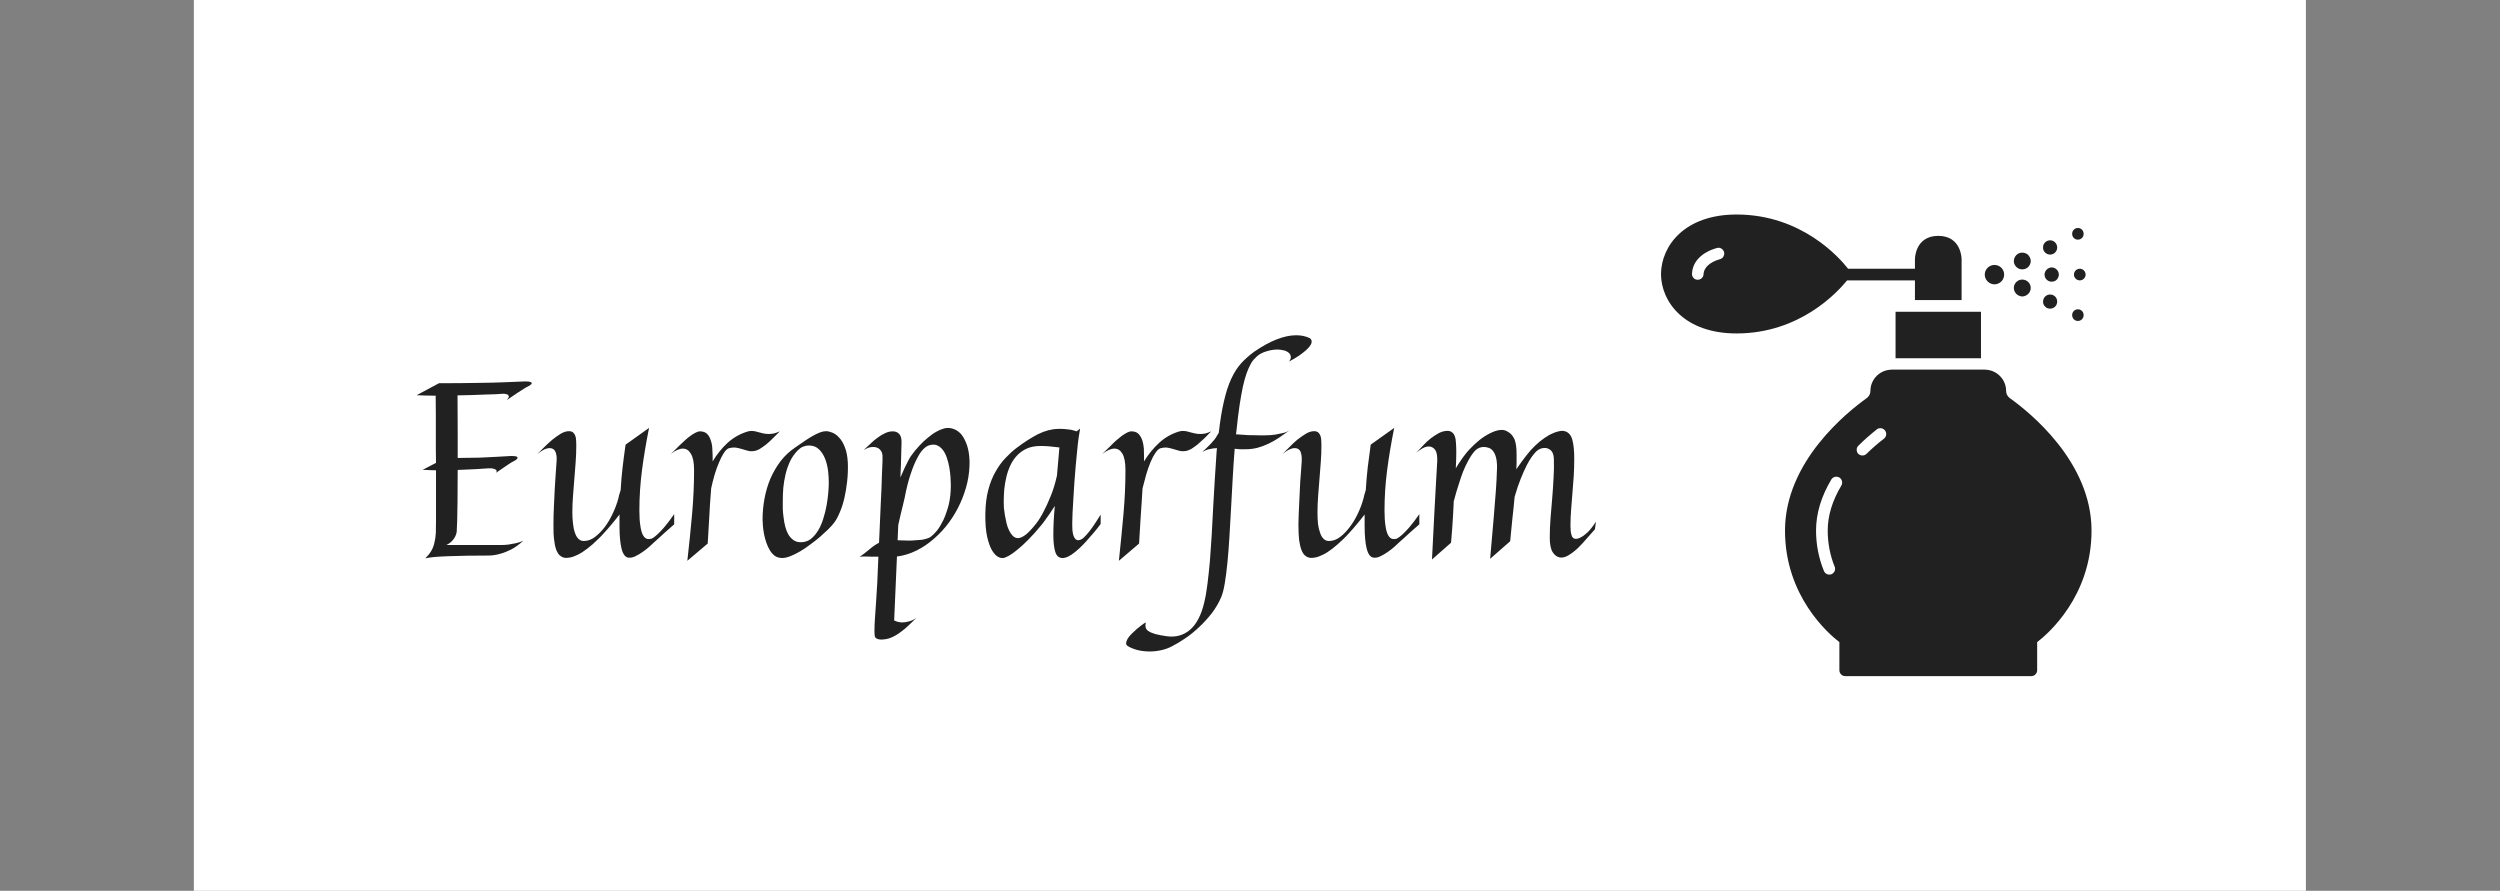<svg viewBox="0 0 11.551 4.116" xmlns:xlink="http://www.w3.org/1999/xlink" version="1.1" xmlns="http://www.w3.org/2000/svg"><rect x="0" y="0" width="11.551" height="4.116" fill="#808080" stroke="none"/><g transform="matrix(0.759,0,0,0.759,1.887,1.549)"><rect fill="#ffffff" y="-5.759" x="-1.306" height="12.857" width="12.857"></rect><g clip-path="url(#SvgjsClipPath99691)" transform="matrix(1,0,0,1,0,0)"><g clip-path="url(#SvgjsClipPath99686ab42bc75-b07b-4e29-bb90-847723306450)"><path fill-rule="nonzero" transform="matrix(1,0,0,1,0,0)" fill="#212121" d="M 10.21 -0.369 C 10.21 -0.35 10.194 -0.334 10.175 -0.334 C 10.155 -0.334 10.139 -0.35 10.139 -0.369 C 10.139 -0.389 10.155 -0.405 10.175 -0.405 C 10.194 -0.405 10.21 -0.389 10.21 -0.369 Z"></path></g><g clip-path="url(#SvgjsClipPath99686ab42bc75-b07b-4e29-bb90-847723306450)"><path fill-rule="nonzero" transform="matrix(1,0,0,1,0,0)" fill="#212121" d="M 10.198 -0.617 C 10.198 -0.598 10.183 -0.582 10.163 -0.582 C 10.143 -0.582 10.128 -0.598 10.128 -0.617 C 10.128 -0.637 10.143 -0.653 10.163 -0.653 C 10.183 -0.653 10.198 -0.637 10.198 -0.617 Z"></path></g><g clip-path="url(#SvgjsClipPath99686ab42bc75-b07b-4e29-bb90-847723306450)"><path fill-rule="nonzero" transform="matrix(1,0,0,1,0,0)" fill="#212121" d="M 10.198 -0.123 C 10.198 -0.103 10.183 -0.087 10.163 -0.087 C 10.143 -0.087 10.128 -0.103 10.128 -0.123 C 10.128 -0.142 10.143 -0.158 10.163 -0.158 C 10.183 -0.158 10.198 -0.142 10.198 -0.123 Z"></path></g><g clip-path="url(#SvgjsClipPath99686ab42bc75-b07b-4e29-bb90-847723306450)"><path fill-rule="nonzero" transform="matrix(1,0,0,1,0,0)" fill="#212121" d="M 10.003 -0.413 C 9.98 -0.412 9.96 -0.393 9.96 -0.369 C 9.96 -0.345 9.98 -0.326 10.003 -0.326 C 10.015 -0.326 10.026 -0.33 10.034 -0.338 C 10.042 -0.347 10.047 -0.358 10.047 -0.369 C 10.047 -0.381 10.042 -0.392 10.034 -0.4 C 10.026 -0.408 10.015 -0.413 10.003 -0.413 Z"></path></g><g clip-path="url(#SvgjsClipPath99686ab42bc75-b07b-4e29-bb90-847723306450)"><path fill-rule="nonzero" transform="matrix(1,0,0,1,0,0)" fill="#212121" d="M 9.994 -0.491 C 10.018 -0.491 10.037 -0.511 10.037 -0.534 C 10.037 -0.558 10.018 -0.578 9.994 -0.578 C 9.982 -0.578 9.971 -0.573 9.963 -0.565 C 9.955 -0.557 9.95 -0.546 9.951 -0.534 C 9.95 -0.523 9.955 -0.512 9.963 -0.504 C 9.971 -0.496 9.982 -0.491 9.994 -0.491 Z"></path></g><g clip-path="url(#SvgjsClipPath99686ab42bc75-b07b-4e29-bb90-847723306450)"><path fill-rule="nonzero" transform="matrix(1,0,0,1,0,0)" fill="#212121" d="M 9.994 -0.162 C 10.018 -0.162 10.037 -0.181 10.037 -0.205 C 10.037 -0.229 10.018 -0.248 9.994 -0.248 C 9.97 -0.248 9.951 -0.229 9.951 -0.205 C 9.95 -0.194 9.955 -0.183 9.963 -0.175 C 9.971 -0.166 9.982 -0.162 9.994 -0.162 Z"></path></g><g clip-path="url(#SvgjsClipPath99686ab42bc75-b07b-4e29-bb90-847723306450)"><path fill-rule="nonzero" transform="matrix(1,0,0,1,0,0)" fill="#212121" d="M 9.824 -0.401 C 9.838 -0.401 9.851 -0.406 9.861 -0.416 C 9.87 -0.425 9.876 -0.438 9.876 -0.452 C 9.876 -0.465 9.87 -0.478 9.861 -0.488 C 9.851 -0.498 9.838 -0.503 9.824 -0.503 C 9.811 -0.503 9.798 -0.498 9.788 -0.488 C 9.779 -0.478 9.773 -0.465 9.773 -0.452 C 9.773 -0.438 9.779 -0.425 9.788 -0.416 C 9.798 -0.406 9.811 -0.401 9.824 -0.401 Z"></path></g><g clip-path="url(#SvgjsClipPath99686ab42bc75-b07b-4e29-bb90-847723306450)"><path fill-rule="nonzero" transform="matrix(1,0,0,1,0,0)" fill="#212121" d="M 9.824 -0.236 C 9.853 -0.237 9.876 -0.26 9.876 -0.288 C 9.876 -0.316 9.853 -0.339 9.824 -0.339 C 9.796 -0.339 9.773 -0.316 9.773 -0.288 C 9.773 -0.274 9.779 -0.261 9.788 -0.252 C 9.798 -0.242 9.811 -0.237 9.824 -0.236 Z"></path></g><g clip-path="url(#SvgjsClipPath99686ab42bc75-b07b-4e29-bb90-847723306450)"><path fill-rule="nonzero" transform="matrix(1,0,0,1,0,0)" fill="#212121" d="M 9.714 -0.369 C 9.714 -0.337 9.688 -0.31 9.655 -0.31 C 9.623 -0.31 9.596 -0.337 9.596 -0.369 C 9.596 -0.402 9.623 -0.428 9.655 -0.428 C 9.688 -0.428 9.714 -0.402 9.714 -0.369 Z"></path></g><g clip-path="url(#SvgjsClipPath99686ab42bc75-b07b-4e29-bb90-847723306450)"><path fill-rule="nonzero" transform="matrix(1,0,0,1,0,0)" fill="#212121" d="M 9.171 -0.143 L 9.053 -0.143 L 9.053 0.14 L 9.573 0.14 L 9.573 -0.143 L 9.455 -0.143 L 9.171 -0.143 Z"></path></g><g clip-path="url(#SvgjsClipPath99686ab42bc75-b07b-4e29-bb90-847723306450)"><path fill-rule="nonzero" transform="matrix(1,0,0,1,0,0)" fill="#212121" d="M 9.749 0.383 C 9.735 0.373 9.726 0.357 9.726 0.339 C 9.726 0.275 9.679 0.221 9.616 0.211 C 9.609 0.21 9.603 0.21 9.596 0.209 L 9.03 0.209 C 9.023 0.21 9.017 0.21 9.01 0.211 C 8.947 0.221 8.9 0.275 8.9 0.339 C 8.9 0.357 8.891 0.373 8.877 0.383 C 8.761 0.466 8.38 0.768 8.38 1.189 C 8.38 1.588 8.644 1.817 8.711 1.868 L 8.711 2.039 C 8.711 2.059 8.727 2.075 8.746 2.075 L 9.88 2.075 C 9.899 2.075 9.915 2.059 9.915 2.039 L 9.915 1.868 C 9.982 1.817 10.246 1.588 10.246 1.189 C 10.246 0.768 9.865 0.466 9.749 0.383 Z M 8.682 1.408 C 8.686 1.417 8.686 1.427 8.682 1.436 C 8.678 1.444 8.671 1.451 8.663 1.455 C 8.658 1.456 8.654 1.457 8.649 1.457 C 8.635 1.457 8.622 1.448 8.617 1.435 C 8.585 1.357 8.569 1.273 8.569 1.189 C 8.569 1.086 8.6 0.982 8.662 0.878 C 8.667 0.87 8.675 0.864 8.684 0.862 C 8.693 0.86 8.702 0.861 8.711 0.866 C 8.727 0.876 8.733 0.898 8.723 0.915 C 8.668 1.007 8.64 1.099 8.64 1.189 C 8.64 1.264 8.654 1.339 8.682 1.408 Z M 8.988 0.579 C 9.001 0.594 8.998 0.617 8.983 0.629 C 8.945 0.658 8.91 0.689 8.876 0.722 C 8.87 0.728 8.861 0.732 8.852 0.732 C 8.842 0.732 8.833 0.728 8.826 0.722 C 8.813 0.708 8.813 0.685 8.827 0.672 C 8.862 0.637 8.9 0.604 8.939 0.573 C 8.946 0.567 8.955 0.565 8.965 0.566 C 8.974 0.567 8.983 0.572 8.988 0.579 Z"></path></g><g clip-path="url(#SvgjsClipPath99686ab42bc75-b07b-4e29-bb90-847723306450)"><path fill-rule="nonzero" transform="matrix(1,0,0,1,0,0)" fill="#212121" d="M 8.758 -0.334 L 9.171 -0.334 L 9.171 -0.214 L 9.455 -0.214 L 9.455 -0.464 C 9.455 -0.464 9.455 -0.605 9.313 -0.605 C 9.171 -0.605 9.171 -0.464 9.171 -0.464 L 9.171 -0.405 L 8.764 -0.405 C 8.714 -0.469 8.483 -0.735 8.085 -0.735 C 7.772 -0.735 7.627 -0.548 7.625 -0.372 C 7.627 -0.198 7.772 -0.011 8.085 -0.011 C 8.468 -0.011 8.697 -0.259 8.758 -0.334 Z M 7.965 -0.531 C 7.974 -0.534 7.984 -0.533 7.992 -0.528 C 8 -0.523 8.006 -0.516 8.009 -0.507 C 8.014 -0.488 8.003 -0.468 7.984 -0.463 C 7.923 -0.446 7.886 -0.412 7.884 -0.372 C 7.884 -0.353 7.868 -0.338 7.849 -0.338 C 7.849 -0.338 7.848 -0.338 7.848 -0.338 C 7.838 -0.338 7.829 -0.342 7.823 -0.349 C 7.817 -0.356 7.813 -0.365 7.814 -0.374 C 7.816 -0.447 7.873 -0.505 7.965 -0.531 Z"></path></g></g><g><path fill-rule="nonzero" fill="#212121" d="M 0.644 0.765 Q 0.637 0.768 0.624 0.776 Q 0.612 0.784 0.591 0.798 Q 0.569 0.812 0.534 0.837 Q 0.54 0.826 0.534 0.82 Q 0.527 0.814 0.517 0.812 Q 0.505 0.809 0.488 0.81 Q 0.461 0.812 0.412 0.815 Q 0.363 0.818 0.3 0.82 Q 0.3 0.938 0.299 1.011 Q 0.297 1.085 0.297 1.126 Q 0.295 1.174 0.294 1.197 Q 0.292 1.211 0.285 1.225 Q 0.279 1.238 0.266 1.252 Q 0.253 1.266 0.231 1.277 L 0.562 1.277 Q 0.586 1.277 0.61 1.274 Q 0.631 1.271 0.654 1.266 Q 0.677 1.261 0.699 1.251 Q 0.662 1.285 0.626 1.304 Q 0.59 1.322 0.56 1.33 Q 0.525 1.34 0.494 1.341 Q 0.422 1.341 0.358 1.342 Q 0.294 1.343 0.243 1.345 Q 0.192 1.347 0.156 1.35 Q 0.119 1.354 0.103 1.358 Q 0.126 1.335 0.139 1.313 Q 0.152 1.291 0.158 1.264 Q 0.165 1.237 0.167 1.203 Q 0.168 1.169 0.168 1.122 L 0.168 0.822 Q 0.146 0.822 0.126 0.821 Q 0.106 0.82 0.087 0.819 L 0.168 0.777 Q 0.168 0.738 0.167 0.694 Q 0.167 0.65 0.167 0.601 Q 0.167 0.551 0.167 0.493 Q 0.166 0.436 0.166 0.368 Q 0.133 0.368 0.104 0.367 Q 0.075 0.366 0.05 0.365 L 0.186 0.292 Q 0.325 0.292 0.424 0.29 Q 0.522 0.289 0.587 0.286 Q 0.661 0.283 0.711 0.281 Q 0.736 0.281 0.744 0.285 Q 0.752 0.289 0.751 0.293 Q 0.749 0.298 0.742 0.303 Q 0.735 0.308 0.729 0.311 Q 0.723 0.313 0.707 0.323 Q 0.693 0.331 0.668 0.348 Q 0.642 0.365 0.598 0.395 Q 0.613 0.379 0.611 0.371 Q 0.609 0.363 0.601 0.36 Q 0.591 0.356 0.574 0.356 Q 0.56 0.357 0.532 0.359 Q 0.505 0.36 0.468 0.361 Q 0.431 0.363 0.387 0.364 Q 0.344 0.365 0.299 0.366 Q 0.3 0.483 0.3 0.576 Q 0.3 0.669 0.3 0.747 Q 0.375 0.746 0.435 0.745 Q 0.494 0.743 0.537 0.74 Q 0.587 0.738 0.625 0.735 Q 0.65 0.735 0.658 0.738 Q 0.666 0.742 0.664 0.747 Q 0.663 0.752 0.656 0.758 Q 0.649 0.763 0.644 0.765 M 1.618 1.151 Q 1.583 1.181 1.56 1.202 Q 1.537 1.223 1.523 1.236 Q 1.506 1.25 1.496 1.26 Q 1.485 1.271 1.467 1.287 Q 1.448 1.304 1.426 1.319 Q 1.405 1.334 1.382 1.345 Q 1.36 1.356 1.342 1.354 Q 1.312 1.353 1.298 1.301 Q 1.285 1.25 1.285 1.161 L 1.285 1.091 Q 1.259 1.125 1.236 1.152 Q 1.213 1.18 1.195 1.199 Q 1.175 1.222 1.157 1.239 Q 1.121 1.275 1.089 1.299 Q 1.058 1.323 1.031 1.336 Q 1.005 1.349 0.984 1.353 Q 0.964 1.357 0.948 1.354 Q 0.934 1.351 0.921 1.34 Q 0.909 1.329 0.9 1.306 Q 0.891 1.282 0.887 1.245 Q 0.882 1.207 0.883 1.151 Q 0.883 1.094 0.886 1.038 Q 0.888 0.982 0.891 0.932 Q 0.894 0.881 0.897 0.839 Q 0.9 0.797 0.902 0.768 Q 0.905 0.732 0.895 0.709 Q 0.885 0.687 0.86 0.687 Q 0.845 0.687 0.827 0.695 Q 0.809 0.704 0.785 0.723 Q 0.803 0.706 0.826 0.682 Q 0.85 0.658 0.876 0.636 Q 0.902 0.615 0.928 0.599 Q 0.954 0.584 0.977 0.584 Q 0.995 0.584 1.004 0.593 Q 1.013 0.602 1.017 0.615 Q 1.021 0.628 1.021 0.643 Q 1.022 0.658 1.022 0.669 Q 1.022 0.722 1.018 0.774 Q 1.014 0.825 1.01 0.876 Q 1.006 0.927 1.002 0.978 Q 0.998 1.028 0.998 1.079 Q 0.998 1.114 1.002 1.147 Q 1.005 1.179 1.014 1.203 Q 1.022 1.228 1.037 1.241 Q 1.052 1.255 1.076 1.252 Q 1.107 1.25 1.137 1.227 Q 1.167 1.204 1.195 1.168 Q 1.222 1.132 1.244 1.085 Q 1.266 1.039 1.279 0.99 Q 1.28 0.984 1.282 0.976 Q 1.284 0.97 1.286 0.962 Q 1.289 0.954 1.292 0.943 Q 1.296 0.872 1.304 0.803 Q 1.312 0.735 1.322 0.666 L 1.465 0.564 Q 1.438 0.698 1.422 0.821 Q 1.406 0.944 1.406 1.066 Q 1.406 1.124 1.412 1.16 Q 1.417 1.196 1.427 1.215 Q 1.437 1.234 1.451 1.239 Q 1.465 1.243 1.481 1.238 Q 1.496 1.231 1.515 1.213 Q 1.532 1.198 1.558 1.168 Q 1.583 1.139 1.618 1.089 L 1.618 1.151 M 0.785 0.723 L 0.781 0.726 L 0.785 0.723 M 1.843 0.933 Q 1.839 0.975 1.836 1.027 Q 1.833 1.072 1.83 1.133 Q 1.826 1.194 1.822 1.268 L 1.698 1.373 Q 1.715 1.223 1.727 1.088 Q 1.739 0.952 1.739 0.82 Q 1.739 0.754 1.72 0.722 Q 1.702 0.69 1.671 0.69 Q 1.639 0.69 1.597 0.723 Q 1.606 0.714 1.62 0.701 Q 1.633 0.687 1.649 0.672 Q 1.665 0.656 1.682 0.641 Q 1.699 0.625 1.716 0.613 Q 1.732 0.601 1.748 0.593 Q 1.763 0.585 1.775 0.585 Q 1.803 0.585 1.819 0.601 Q 1.834 0.617 1.841 0.641 Q 1.849 0.664 1.85 0.69 Q 1.852 0.716 1.852 0.734 L 1.852 0.768 Q 1.89 0.704 1.943 0.655 Q 1.997 0.606 2.068 0.585 Q 2.083 0.581 2.098 0.583 Q 2.112 0.584 2.127 0.589 Q 2.142 0.593 2.158 0.597 Q 2.175 0.601 2.194 0.601 Q 2.208 0.601 2.224 0.598 Q 2.24 0.594 2.261 0.585 Q 2.24 0.606 2.219 0.627 Q 2.199 0.647 2.179 0.664 Q 2.158 0.68 2.139 0.692 Q 2.12 0.703 2.102 0.705 Q 2.083 0.708 2.066 0.703 Q 2.049 0.698 2.031 0.693 Q 2.013 0.687 1.993 0.684 Q 1.973 0.682 1.95 0.688 Q 1.935 0.694 1.92 0.717 Q 1.905 0.74 1.891 0.774 Q 1.876 0.808 1.864 0.849 Q 1.852 0.891 1.843 0.932 L 1.843 0.933 M 2.675 0.776 Q 2.677 0.833 2.671 0.888 Q 2.665 0.943 2.654 0.991 Q 2.643 1.039 2.626 1.078 Q 2.61 1.117 2.591 1.142 Q 2.578 1.159 2.556 1.181 Q 2.533 1.203 2.506 1.227 Q 2.478 1.251 2.446 1.274 Q 2.415 1.298 2.384 1.316 Q 2.353 1.334 2.325 1.345 Q 2.297 1.356 2.276 1.356 Q 2.251 1.356 2.232 1.344 Q 2.214 1.331 2.201 1.31 Q 2.188 1.289 2.179 1.263 Q 2.17 1.237 2.165 1.211 Q 2.16 1.185 2.158 1.161 Q 2.156 1.137 2.156 1.121 Q 2.156 1.056 2.168 0.993 Q 2.18 0.929 2.204 0.872 Q 2.229 0.815 2.266 0.766 Q 2.303 0.718 2.355 0.683 Q 2.389 0.66 2.416 0.641 Q 2.443 0.623 2.466 0.61 Q 2.489 0.598 2.507 0.591 Q 2.526 0.584 2.543 0.584 Q 2.559 0.584 2.581 0.593 Q 2.602 0.601 2.622 0.623 Q 2.643 0.645 2.657 0.682 Q 2.672 0.719 2.675 0.776 M 2.559 0.897 Q 2.559 0.866 2.555 0.827 Q 2.55 0.787 2.537 0.753 Q 2.524 0.719 2.5 0.695 Q 2.476 0.671 2.437 0.671 Q 2.421 0.671 2.403 0.678 Q 2.386 0.685 2.372 0.699 Q 2.342 0.729 2.324 0.766 Q 2.306 0.804 2.296 0.846 Q 2.286 0.888 2.282 0.93 Q 2.279 0.973 2.279 1.011 Q 2.279 1.031 2.279 1.057 Q 2.28 1.083 2.284 1.11 Q 2.287 1.137 2.294 1.165 Q 2.301 1.192 2.313 1.213 Q 2.325 1.233 2.344 1.247 Q 2.362 1.26 2.388 1.26 Q 2.424 1.26 2.45 1.24 Q 2.476 1.219 2.495 1.187 Q 2.514 1.155 2.526 1.115 Q 2.539 1.074 2.546 1.034 Q 2.553 0.994 2.556 0.958 Q 2.559 0.921 2.559 0.897 M 3.092 1.72 Q 3.065 1.748 3.043 1.768 Q 3.021 1.789 3.004 1.801 Q 2.985 1.816 2.968 1.826 Q 2.948 1.838 2.927 1.845 Q 2.907 1.851 2.889 1.852 Q 2.872 1.854 2.859 1.85 Q 2.846 1.846 2.842 1.839 Q 2.837 1.833 2.837 1.801 Q 2.837 1.77 2.84 1.724 Q 2.843 1.679 2.847 1.623 Q 2.851 1.567 2.854 1.51 L 2.861 1.348 Q 2.842 1.348 2.824 1.348 Q 2.807 1.347 2.791 1.347 Q 2.774 1.347 2.763 1.347 Q 2.752 1.348 2.746 1.35 Q 2.781 1.325 2.808 1.302 Q 2.836 1.278 2.865 1.263 Q 2.867 1.208 2.87 1.149 Q 2.873 1.091 2.875 1.035 Q 2.878 0.979 2.88 0.928 Q 2.881 0.877 2.883 0.837 Q 2.885 0.797 2.886 0.77 Q 2.886 0.743 2.886 0.735 Q 2.886 0.713 2.871 0.696 Q 2.855 0.68 2.829 0.68 Q 2.817 0.68 2.802 0.684 Q 2.788 0.689 2.771 0.699 Q 2.791 0.68 2.813 0.66 Q 2.834 0.639 2.857 0.623 Q 2.879 0.606 2.902 0.596 Q 2.925 0.585 2.949 0.585 Q 2.972 0.585 2.987 0.6 Q 3.002 0.615 3.002 0.65 Q 3.002 0.668 3 0.725 Q 2.999 0.783 2.995 0.866 Q 3.01 0.83 3.022 0.805 Q 3.034 0.781 3.042 0.765 Q 3.051 0.747 3.058 0.737 Q 3.081 0.704 3.108 0.675 Q 3.135 0.645 3.163 0.623 Q 3.19 0.6 3.218 0.585 Q 3.246 0.57 3.272 0.565 Q 3.298 0.562 3.323 0.572 Q 3.348 0.582 3.368 0.606 Q 3.387 0.631 3.401 0.671 Q 3.414 0.711 3.416 0.767 Q 3.417 0.829 3.403 0.894 Q 3.388 0.959 3.36 1.021 Q 3.332 1.083 3.292 1.138 Q 3.251 1.194 3.201 1.237 Q 3.152 1.281 3.094 1.31 Q 3.036 1.339 2.974 1.347 L 2.957 1.736 Q 2.963 1.739 2.971 1.742 Q 2.977 1.744 2.986 1.746 Q 2.996 1.748 3.008 1.748 Q 3.025 1.748 3.047 1.742 Q 3.069 1.737 3.092 1.72 M 3.045 1.25 Q 3.067 1.25 3.087 1.248 Q 3.108 1.247 3.126 1.245 Q 3.144 1.242 3.158 1.237 Q 3.173 1.233 3.182 1.225 Q 3.197 1.214 3.218 1.189 Q 3.238 1.163 3.257 1.124 Q 3.275 1.085 3.289 1.032 Q 3.302 0.979 3.302 0.913 Q 3.302 0.893 3.3 0.864 Q 3.298 0.836 3.293 0.806 Q 3.288 0.776 3.278 0.747 Q 3.269 0.719 3.254 0.699 Q 3.239 0.679 3.218 0.67 Q 3.196 0.661 3.167 0.671 Q 3.152 0.676 3.133 0.695 Q 3.115 0.713 3.096 0.751 Q 3.076 0.788 3.057 0.846 Q 3.037 0.905 3.021 0.989 Q 3.016 1.01 3.01 1.036 Q 3.004 1.059 2.997 1.089 Q 2.99 1.12 2.982 1.155 L 2.978 1.248 Q 2.995 1.248 3.012 1.249 Q 3.029 1.25 3.045 1.25 M 4.214 1.149 Q 4.207 1.159 4.195 1.174 Q 4.184 1.188 4.172 1.202 Q 4.159 1.218 4.143 1.235 Q 4.124 1.258 4.102 1.28 Q 4.08 1.302 4.059 1.319 Q 4.037 1.337 4.017 1.347 Q 3.996 1.357 3.98 1.356 Q 3.949 1.355 3.938 1.319 Q 3.926 1.282 3.926 1.214 Q 3.926 1.177 3.928 1.135 Q 3.93 1.092 3.935 1.039 Q 3.918 1.065 3.904 1.086 Q 3.889 1.107 3.877 1.124 Q 3.864 1.143 3.851 1.158 Q 3.812 1.206 3.776 1.242 Q 3.74 1.279 3.709 1.304 Q 3.679 1.329 3.656 1.342 Q 3.633 1.355 3.62 1.356 Q 3.606 1.358 3.588 1.348 Q 3.569 1.337 3.552 1.308 Q 3.535 1.279 3.523 1.226 Q 3.511 1.173 3.512 1.089 Q 3.513 1.005 3.53 0.941 Q 3.547 0.877 3.575 0.829 Q 3.602 0.781 3.636 0.746 Q 3.669 0.711 3.702 0.686 Q 3.771 0.634 3.833 0.602 Q 3.896 0.571 3.956 0.57 Q 3.976 0.569 3.995 0.571 Q 4.011 0.572 4.031 0.575 Q 4.05 0.579 4.068 0.585 L 4.089 0.568 Q 4.085 0.589 4.08 0.624 Q 4.075 0.659 4.071 0.703 Q 4.066 0.747 4.062 0.797 Q 4.058 0.847 4.054 0.897 Q 4.051 0.947 4.048 0.994 Q 4.045 1.042 4.043 1.08 Q 4.042 1.119 4.041 1.146 Q 4.041 1.173 4.042 1.184 Q 4.045 1.225 4.061 1.241 Q 4.077 1.256 4.104 1.238 Q 4.115 1.229 4.132 1.21 Q 4.146 1.194 4.166 1.166 Q 4.186 1.137 4.214 1.092 L 4.214 1.149 M 3.963 0.683 Q 3.894 0.674 3.849 0.674 Q 3.801 0.674 3.766 0.689 Q 3.731 0.705 3.706 0.731 Q 3.681 0.757 3.665 0.791 Q 3.649 0.825 3.64 0.863 Q 3.631 0.901 3.627 0.94 Q 3.624 0.98 3.624 1.016 Q 3.624 1.028 3.625 1.05 Q 3.627 1.071 3.631 1.095 Q 3.635 1.119 3.641 1.144 Q 3.647 1.169 3.657 1.189 Q 3.667 1.209 3.68 1.222 Q 3.694 1.235 3.711 1.235 Q 3.73 1.235 3.758 1.214 Q 3.785 1.193 3.824 1.143 Q 3.847 1.113 3.869 1.069 Q 3.888 1.033 3.91 0.979 Q 3.932 0.926 3.948 0.855 L 3.963 0.683 M 4.469 0.933 Q 4.466 0.975 4.463 1.027 Q 4.46 1.072 4.456 1.133 Q 4.452 1.194 4.448 1.268 L 4.325 1.373 Q 4.341 1.223 4.353 1.088 Q 4.365 0.952 4.365 0.82 Q 4.365 0.754 4.347 0.722 Q 4.329 0.69 4.298 0.69 Q 4.266 0.69 4.223 0.723 Q 4.233 0.714 4.246 0.701 Q 4.26 0.687 4.276 0.672 Q 4.291 0.656 4.308 0.641 Q 4.326 0.625 4.342 0.613 Q 4.359 0.601 4.374 0.593 Q 4.389 0.585 4.401 0.585 Q 4.43 0.585 4.445 0.601 Q 4.46 0.617 4.468 0.641 Q 4.475 0.664 4.477 0.69 Q 4.478 0.716 4.478 0.734 L 4.478 0.768 Q 4.517 0.704 4.57 0.655 Q 4.623 0.606 4.694 0.585 Q 4.709 0.581 4.724 0.583 Q 4.739 0.584 4.753 0.589 Q 4.768 0.593 4.785 0.597 Q 4.801 0.601 4.82 0.601 Q 4.835 0.601 4.851 0.598 Q 4.867 0.594 4.887 0.585 Q 4.866 0.606 4.846 0.627 Q 4.825 0.647 4.805 0.664 Q 4.785 0.68 4.766 0.692 Q 4.746 0.703 4.729 0.705 Q 4.709 0.708 4.692 0.703 Q 4.675 0.698 4.657 0.693 Q 4.639 0.687 4.619 0.684 Q 4.6 0.682 4.577 0.688 Q 4.562 0.694 4.547 0.717 Q 4.531 0.74 4.517 0.774 Q 4.503 0.808 4.491 0.849 Q 4.479 0.891 4.469 0.932 L 4.469 0.933 M 5.488 0.018 Q 5.503 0.03 5.497 0.049 Q 5.494 0.057 5.486 0.068 Q 5.478 0.079 5.462 0.093 Q 5.446 0.107 5.422 0.124 Q 5.397 0.141 5.361 0.16 Q 5.375 0.14 5.371 0.126 Q 5.367 0.111 5.354 0.103 Q 5.342 0.094 5.324 0.091 Q 5.306 0.087 5.291 0.087 Q 5.257 0.087 5.223 0.098 Q 5.189 0.108 5.167 0.127 Q 5.156 0.137 5.145 0.149 Q 5.134 0.161 5.124 0.182 Q 5.113 0.202 5.102 0.233 Q 5.091 0.264 5.08 0.312 Q 5.07 0.359 5.06 0.424 Q 5.05 0.49 5.041 0.579 L 5.038 0.603 Q 5.079 0.606 5.112 0.608 Q 5.145 0.609 5.169 0.609 Q 5.198 0.61 5.221 0.609 Q 5.249 0.609 5.276 0.605 Q 5.3 0.601 5.325 0.595 Q 5.35 0.589 5.368 0.576 Q 5.333 0.601 5.301 0.623 Q 5.268 0.645 5.236 0.66 Q 5.203 0.676 5.169 0.685 Q 5.134 0.694 5.095 0.694 Q 5.078 0.694 5.062 0.694 Q 5.046 0.693 5.03 0.691 Q 5.023 0.778 5.018 0.869 Q 5.013 0.961 5.008 1.051 Q 5.003 1.141 4.998 1.226 Q 4.993 1.31 4.986 1.382 Q 4.979 1.453 4.97 1.508 Q 4.961 1.563 4.948 1.594 Q 4.926 1.646 4.89 1.693 Q 4.854 1.739 4.813 1.777 Q 4.772 1.816 4.729 1.845 Q 4.685 1.875 4.649 1.893 Q 4.617 1.91 4.583 1.917 Q 4.548 1.925 4.514 1.925 Q 4.472 1.925 4.437 1.916 Q 4.401 1.906 4.381 1.893 Q 4.368 1.886 4.369 1.874 Q 4.37 1.862 4.378 1.848 Q 4.387 1.833 4.402 1.818 Q 4.417 1.803 4.433 1.789 Q 4.449 1.775 4.464 1.764 Q 4.479 1.753 4.489 1.748 Q 4.485 1.765 4.488 1.778 Q 4.491 1.792 4.505 1.801 Q 4.52 1.811 4.547 1.819 Q 4.573 1.826 4.615 1.832 Q 4.697 1.844 4.757 1.794 Q 4.817 1.743 4.844 1.629 Q 4.856 1.581 4.864 1.516 Q 4.872 1.452 4.879 1.376 Q 4.885 1.301 4.89 1.217 Q 4.895 1.134 4.899 1.047 Q 4.904 0.961 4.909 0.875 Q 4.914 0.789 4.92 0.708 Q 4.92 0.702 4.921 0.698 Q 4.922 0.693 4.922 0.687 Q 4.899 0.688 4.877 0.693 Q 4.854 0.698 4.833 0.71 Q 4.847 0.698 4.86 0.685 Q 4.874 0.672 4.884 0.661 Q 4.896 0.647 4.906 0.636 Q 4.909 0.631 4.914 0.625 Q 4.917 0.619 4.922 0.612 Q 4.927 0.604 4.933 0.594 Q 4.946 0.48 4.965 0.4 Q 4.983 0.321 5.009 0.265 Q 5.035 0.209 5.069 0.171 Q 5.104 0.133 5.149 0.1 Q 5.222 0.05 5.286 0.025 Q 5.35 0 5.404 0 Q 5.451 0 5.488 0.018 M 6.154 1.151 Q 6.119 1.181 6.096 1.202 Q 6.073 1.223 6.059 1.236 Q 6.042 1.25 6.032 1.26 Q 6.021 1.271 6.003 1.287 Q 5.984 1.304 5.962 1.319 Q 5.941 1.334 5.918 1.345 Q 5.896 1.356 5.878 1.354 Q 5.848 1.353 5.834 1.301 Q 5.821 1.25 5.821 1.161 L 5.821 1.091 Q 5.795 1.125 5.772 1.152 Q 5.749 1.18 5.731 1.199 Q 5.711 1.222 5.693 1.239 Q 5.656 1.275 5.625 1.299 Q 5.594 1.323 5.567 1.336 Q 5.541 1.349 5.52 1.353 Q 5.5 1.357 5.484 1.354 Q 5.47 1.351 5.457 1.34 Q 5.445 1.329 5.436 1.306 Q 5.427 1.282 5.422 1.245 Q 5.418 1.207 5.418 1.151 Q 5.419 1.094 5.422 1.038 Q 5.424 0.982 5.427 0.932 Q 5.429 0.881 5.433 0.839 Q 5.436 0.797 5.438 0.768 Q 5.44 0.732 5.431 0.709 Q 5.421 0.687 5.396 0.687 Q 5.381 0.687 5.363 0.695 Q 5.344 0.704 5.321 0.723 Q 5.339 0.706 5.362 0.682 Q 5.385 0.658 5.411 0.636 Q 5.438 0.615 5.464 0.599 Q 5.49 0.584 5.513 0.584 Q 5.531 0.584 5.54 0.593 Q 5.549 0.602 5.553 0.615 Q 5.557 0.628 5.557 0.643 Q 5.558 0.658 5.558 0.669 Q 5.558 0.722 5.554 0.774 Q 5.55 0.825 5.546 0.876 Q 5.542 0.927 5.538 0.978 Q 5.534 1.028 5.534 1.079 Q 5.534 1.114 5.537 1.147 Q 5.541 1.179 5.55 1.203 Q 5.558 1.228 5.573 1.241 Q 5.588 1.255 5.612 1.252 Q 5.643 1.25 5.673 1.227 Q 5.703 1.204 5.73 1.168 Q 5.758 1.132 5.78 1.085 Q 5.802 1.039 5.815 0.99 Q 5.816 0.984 5.818 0.976 Q 5.82 0.97 5.822 0.962 Q 5.825 0.954 5.828 0.943 Q 5.832 0.872 5.84 0.803 Q 5.848 0.735 5.858 0.666 L 6.001 0.564 Q 5.974 0.698 5.958 0.821 Q 5.942 0.944 5.942 1.066 Q 5.942 1.124 5.948 1.16 Q 5.953 1.196 5.963 1.215 Q 5.973 1.234 5.987 1.239 Q 6.001 1.243 6.017 1.238 Q 6.031 1.231 6.051 1.213 Q 6.068 1.198 6.094 1.168 Q 6.119 1.139 6.154 1.089 L 6.154 1.151 M 5.321 0.723 L 5.317 0.726 L 5.321 0.723 M 6.707 1.254 L 6.585 1.361 Q 6.599 1.21 6.607 1.108 Q 6.615 1.006 6.62 0.945 Q 6.625 0.872 6.626 0.831 Q 6.629 0.784 6.623 0.754 Q 6.617 0.724 6.605 0.708 Q 6.593 0.691 6.578 0.686 Q 6.562 0.68 6.546 0.68 Q 6.53 0.68 6.517 0.686 Q 6.505 0.691 6.493 0.703 Q 6.481 0.716 6.469 0.734 Q 6.458 0.751 6.445 0.776 Q 6.434 0.797 6.42 0.831 Q 6.409 0.859 6.395 0.904 Q 6.38 0.948 6.363 1.013 L 6.363 1.026 Q 6.362 1.061 6.359 1.101 Q 6.357 1.135 6.354 1.177 Q 6.351 1.219 6.347 1.263 L 6.231 1.365 Q 6.24 1.187 6.246 1.071 Q 6.252 0.955 6.256 0.888 Q 6.26 0.809 6.263 0.767 Q 6.265 0.718 6.25 0.697 Q 6.234 0.677 6.212 0.677 Q 6.194 0.677 6.174 0.688 Q 6.154 0.699 6.135 0.716 Q 6.154 0.695 6.176 0.672 Q 6.198 0.648 6.223 0.628 Q 6.248 0.609 6.274 0.595 Q 6.3 0.582 6.326 0.582 Q 6.342 0.582 6.353 0.591 Q 6.365 0.599 6.371 0.618 Q 6.376 0.631 6.377 0.657 Q 6.379 0.683 6.379 0.716 Q 6.379 0.737 6.378 0.761 Q 6.377 0.785 6.376 0.81 Q 6.391 0.784 6.406 0.763 Q 6.42 0.742 6.432 0.727 Q 6.445 0.71 6.458 0.696 Q 6.488 0.664 6.52 0.638 Q 6.553 0.612 6.584 0.597 Q 6.615 0.581 6.643 0.577 Q 6.671 0.573 6.692 0.587 Q 6.707 0.595 6.717 0.607 Q 6.727 0.619 6.734 0.635 Q 6.74 0.651 6.743 0.673 Q 6.746 0.696 6.746 0.726 Q 6.746 0.749 6.746 0.771 Q 6.746 0.793 6.744 0.816 Q 6.761 0.792 6.776 0.771 Q 6.791 0.751 6.803 0.735 Q 6.817 0.717 6.83 0.702 Q 6.858 0.671 6.887 0.647 Q 6.917 0.623 6.945 0.607 Q 6.973 0.592 6.998 0.586 Q 7.022 0.579 7.039 0.584 Q 7.073 0.593 7.085 0.635 Q 7.097 0.677 7.097 0.749 Q 7.097 0.803 7.094 0.856 Q 7.09 0.909 7.086 0.96 Q 7.082 1.011 7.078 1.061 Q 7.074 1.111 7.074 1.161 Q 7.074 1.195 7.08 1.215 Q 7.085 1.236 7.102 1.239 Q 7.118 1.241 7.137 1.23 Q 7.154 1.222 7.178 1.2 Q 7.201 1.178 7.229 1.135 L 7.223 1.181 Q 7.203 1.203 7.177 1.233 Q 7.151 1.264 7.123 1.292 Q 7.095 1.319 7.066 1.337 Q 7.037 1.356 7.011 1.353 Q 6.984 1.349 6.966 1.321 Q 6.948 1.293 6.948 1.232 Q 6.948 1.17 6.953 1.11 Q 6.958 1.05 6.963 0.99 Q 6.968 0.93 6.971 0.87 Q 6.975 0.811 6.973 0.751 Q 6.971 0.716 6.955 0.701 Q 6.938 0.686 6.917 0.686 Q 6.889 0.686 6.866 0.707 Q 6.855 0.718 6.839 0.739 Q 6.824 0.76 6.807 0.793 Q 6.79 0.827 6.771 0.874 Q 6.752 0.921 6.734 0.984 Q 6.728 1.053 6.72 1.12 Q 6.713 1.187 6.707 1.254"></path></g><g></g></g><defs><clipPath id="SvgjsClipPath99691"><path d="M 7.625 -0.735 h 2.621 v 2.81 h -2.621 Z"></path></clipPath><clipPath id="SvgjsClipPath99686ab42bc75-b07b-4e29-bb90-847723306450"><path d="M 7.625 -0.735 L 10.246 -0.735 L 10.246 2.075 L 7.625 2.075 Z"></path></clipPath></defs></svg>